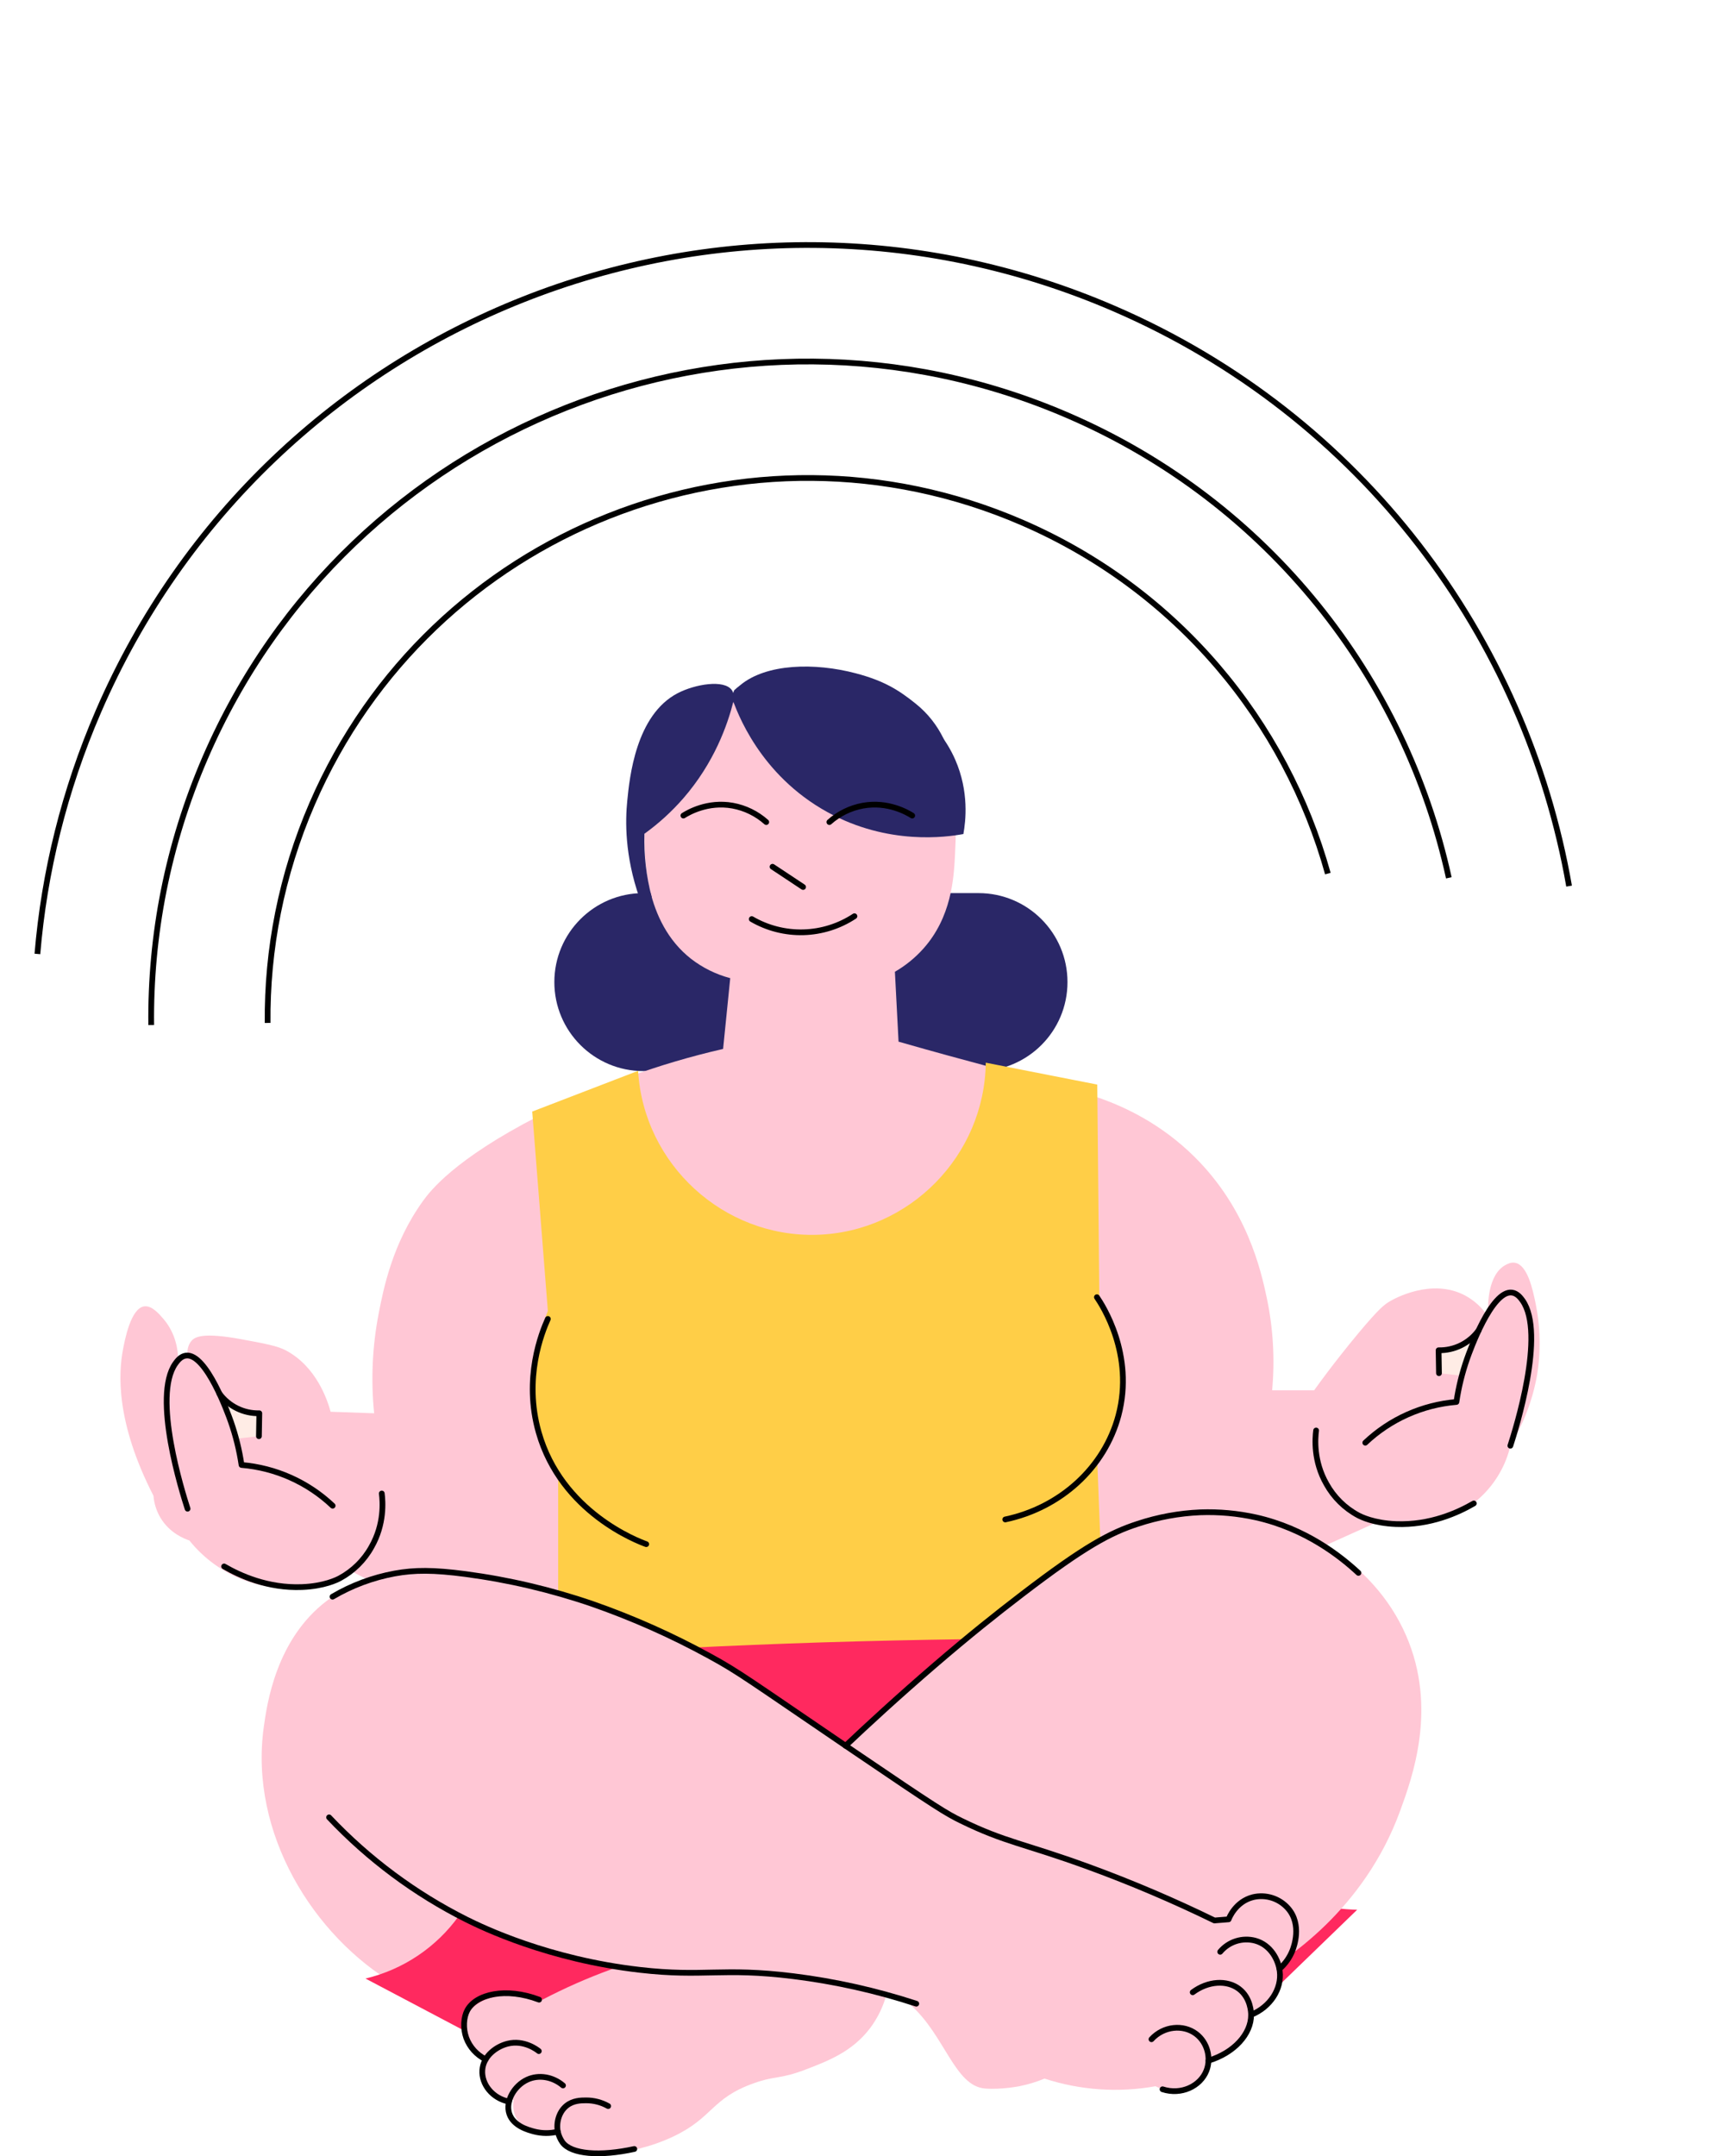 <?xml version="1.0" encoding="UTF-8"?> <svg xmlns="http://www.w3.org/2000/svg" width="426" height="537" viewBox="0 0 426 537" fill="none"> <path d="M243.771 222.42H160.264C148.024 222.42 138.101 232.342 138.101 244.581C138.101 256.82 148.024 266.742 160.264 266.742H243.771C256.011 266.742 265.934 256.82 265.934 244.581C265.934 232.342 256.011 222.42 243.771 222.42Z" fill="#2A2767"></path> <path d="M44.384 338.268C44.313 336.405 43.879 332.205 40.8 328.566C39.684 327.248 37.85 325.094 35.949 325.334C32.577 325.759 31.084 333.717 30.622 336.176C29.558 341.858 28.727 353.993 38.232 372.509C38.386 374.422 38.971 376.276 39.944 377.93C42.267 381.857 46.033 383.261 47.172 383.637C50.745 388.087 55.44 391.502 60.774 393.53C73.934 398.438 85.718 392.52 87.787 391.436L99.486 397.428L211.91 438.137L343.213 379.012L355.277 379.42C360.345 378.65 365.064 376.371 368.818 372.88C372.572 369.389 375.188 364.848 376.323 359.848C379.586 354.507 381.824 348.604 382.923 342.443C383.886 336.508 383.757 330.448 382.544 324.56C381.819 321.036 380.518 315.007 377.408 314.479C376.443 314.314 375.636 314.736 375.125 315.001C370.56 317.378 370.697 325.274 370.717 326.018L370.02 326.906C368.674 325.159 366.978 323.712 365.041 322.657C356.615 318.137 347.162 323.556 346.4 323.99C344.885 324.846 343.546 325.899 338.601 331.788C335.748 335.212 331.822 340.063 327.376 346.246H316.916C317.626 338.55 317.177 330.791 315.583 323.228C314.122 316.32 310.687 301.085 297.575 288.099C289.335 279.939 280.244 275.613 273.384 273.279C271.053 272.554 267.492 271.467 263.129 270.203C255.764 268.071 250.699 266.779 245.563 265.409C240.427 264.04 233.048 262.051 223.849 259.417L222.942 242.011C225.572 240.489 227.948 238.564 229.981 236.304C237.015 228.452 237.619 218.844 237.911 212.907C238.336 204.181 239.098 188.576 228.46 179.43C220.81 172.868 211.368 173.153 198.593 173.535C186.058 173.915 174.73 174.26 167.206 182.666C160.689 189.945 160.612 199.259 160.549 207.205C160.5 212.972 160.366 229.55 172.151 238.781C175.051 241.025 178.373 242.664 181.918 243.601C181.325 249.479 180.732 255.355 180.14 261.229C164.164 264.887 148.702 270.509 134.106 277.967C113.165 288.713 107.11 296.685 105.381 299.082C97.737 309.68 95.523 321.033 94.35 327.046C92.753 335.251 92.369 343.647 93.209 351.964L82.366 351.585C81.53 348.56 78.83 340.425 71.332 336.365C69.149 335.184 66.113 334.627 60.044 333.511C50.533 331.765 48.559 332.924 47.68 333.957C46.735 335.067 46.621 336.525 46.667 337.578L44.384 338.268Z" fill="#FFC7D5"></path> <path d="M182.298 173.595C183.527 177.259 189.248 192.967 206.138 202.255C221.287 210.587 235.813 208.472 239.999 207.711C240.57 204.572 241.474 197.199 237.97 189.195C233.747 179.539 225.838 175.173 222.753 173.47C204.985 163.654 185.122 172.311 182.298 173.595Z" fill="#2A2767"></path> <path d="M190.889 204.729C188.528 202.623 185.632 201.208 182.52 200.64C176.271 199.527 171.466 202.352 170.25 203.111" stroke="black" stroke-width="1.427" stroke-linecap="round" stroke-linejoin="round"></path> <path d="M206.614 204.729C208.975 202.623 211.871 201.208 214.983 200.64C221.232 199.527 226.037 202.352 227.253 203.111" stroke="black" stroke-width="1.427" stroke-linecap="round" stroke-linejoin="round"></path> <path d="M192.458 215.857L200.069 220.899" stroke="black" stroke-width="1.427" stroke-linecap="round" stroke-linejoin="round"></path> <path d="M187.274 228.889C191.182 231.163 195.648 232.302 200.169 232.176C204.689 232.05 209.085 230.664 212.86 228.175" stroke="black" stroke-width="1.427" stroke-linecap="round" stroke-linejoin="round"></path> <path d="M136.01 411.886C158.092 409.703 181.596 408.091 206.392 407.32C236.173 406.396 264.219 406.798 290.282 408.082L214.572 441.561L136.01 411.886Z" fill="#FF295F"></path> <path d="M158.962 266.679C160.358 289.983 180.26 308.179 203.476 307.514C226.525 306.855 245.281 287.826 245.58 264.65L273.353 270.103C273.52 287.69 273.689 305.275 273.86 322.86C275.744 325.998 282.198 337.612 278.868 351.585C277.814 355.954 275.942 360.084 273.353 363.757L275.065 408.082C252.285 407.964 228.76 408.281 204.491 409.032C182.024 409.753 160.21 410.831 139.051 412.265V368.514C136.523 364.075 134.725 359.258 133.727 354.247C131.224 341.612 134.583 331.22 136.483 326.475C135.184 309.925 133.885 293.375 132.586 276.826L158.962 266.679Z" fill="#FFCE47"></path> <path d="M136.483 328.472C134.957 331.862 130.357 343.213 134.201 356.721C139.873 376.652 158.965 383.828 160.991 384.556" stroke="black" stroke-width="1.427" stroke-linecap="round" stroke-linejoin="round"></path> <path d="M273.264 323.054C274.56 324.951 282.68 337.304 278.631 352.529C275.17 365.484 264.216 375.494 250.431 378.407" stroke="black" stroke-width="1.427" stroke-linecap="round" stroke-linejoin="round"></path> <path d="M58.816 358.302L64.503 357.671L64.6 351.964C62.959 352.155 61.295 351.949 59.749 351.362C57.679 350.551 55.919 349.105 54.722 347.231C56.034 349.658 57.103 352.21 57.912 354.849C58.289 356.05 58.583 357.206 58.816 358.302Z" fill="#FFECE5"></path> <path d="M54.653 347.062C55.796 348.618 57.297 349.875 59.028 350.728C60.759 351.582 62.671 352.006 64.6 351.964L64.503 357.671" stroke="black" stroke-width="1.427" stroke-linecap="round" stroke-linejoin="round"></path> <path d="M82.871 374.983C76.674 369.125 68.67 365.547 60.172 364.836C59.628 361.167 58.736 357.557 57.51 354.056C56.876 352.25 51.426 337.007 46.358 337.592C45.017 337.746 44.139 338.956 43.685 339.589C37.884 347.816 45.414 371.659 46.729 375.73" stroke="black" stroke-width="1.427" stroke-linecap="round" stroke-linejoin="round"></path> <path d="M95.109 371.938C95.366 373.936 95.808 379.543 92.541 385.255C90.711 388.557 87.972 391.263 84.648 393.053C83.958 393.416 80.796 395.022 75.232 395.242C66.712 395.576 59.761 392.389 55.829 390.106" stroke="black" stroke-width="1.427" stroke-linecap="round" stroke-linejoin="round"></path> <path d="M364.168 342.611L358.481 341.98L358.387 336.274C360.029 336.465 361.693 336.259 363.238 335.672C365.309 334.861 367.069 333.415 368.265 331.54C366.954 333.968 365.886 336.52 365.078 339.158C364.699 340.36 364.405 341.515 364.168 342.611Z" fill="#FFECE5"></path> <path d="M368.334 331.371C367.19 332.926 365.69 334.183 363.959 335.036C362.227 335.889 360.317 336.314 358.387 336.273L358.481 341.98" stroke="black" stroke-width="1.427" stroke-linecap="round" stroke-linejoin="round"></path> <path d="M340.122 359.292C346.321 353.435 354.326 349.857 362.824 349.145C363.368 345.476 364.259 341.866 365.486 338.365C366.12 336.559 371.57 321.316 376.637 321.901C377.978 322.055 378.857 323.265 379.311 323.898C385.112 332.125 377.582 355.968 376.266 360.04" stroke="black" stroke-width="1.427" stroke-linecap="round" stroke-linejoin="round"></path> <path d="M327.875 356.247C327.619 358.245 327.179 363.852 330.444 369.564C332.273 372.867 335.014 375.574 338.339 377.363C339.029 377.725 342.188 379.331 347.755 379.551C356.273 379.885 363.226 376.698 367.158 374.415" stroke="black" stroke-width="1.427" stroke-linecap="round" stroke-linejoin="round"></path> <path d="M303.228 461.184C305.105 463.075 307.138 464.804 309.306 466.355C319.954 473.959 331.394 475.403 338.094 475.611L318.816 494.255L277.347 494.501C278.299 485.899 279.25 477.296 280.201 468.692C288.281 467.659 296.094 465.109 303.228 461.176V461.184Z" fill="#FF295F"></path> <path d="M302.551 478.276C292.876 473.842 282.6 469.431 271.735 465.15C260.606 460.756 249.823 456.876 239.491 453.452C225.527 444.683 214.293 437.244 206.583 432.051C188.301 419.733 181.647 414.514 168.727 408.208C162.523 405.18 152.976 400.638 140.099 397.239C121.971 392.454 97.951 386.111 81.412 398.666C68.755 408.274 66.512 424.372 65.719 430.054C62.009 456.59 78.177 482.271 98.533 494.255C104.015 497.469 109.956 499.825 116.15 501.243C116.438 500.583 116.822 499.969 117.291 499.423C121.968 494.053 133.253 497.654 134.286 497.996L155.844 490.323C159.553 490.591 167.043 491.131 176.517 491.781C216.333 494.518 221.349 494.435 226.925 499.391C235.377 506.899 237.842 519.514 245.378 520.124C249.41 520.452 253.938 519.554 253.938 519.554C256.088 519.129 258.191 518.492 260.215 517.653C269.133 520.56 278.631 521.213 287.862 519.554C291.286 521.345 295.281 521.106 298.057 518.94C300.677 516.888 301.196 513.884 301.307 513.099C304.034 512.428 306.516 511.001 308.467 508.982C310.419 506.963 311.761 504.433 312.339 501.685C313.577 500.852 316.659 498.527 317.948 494.361C318.347 493.067 318.539 491.719 318.519 490.366C320.106 488.845 321.284 486.948 321.943 484.85C322.194 484.029 324.323 476.673 319.566 473.246C316.388 470.963 311.705 471.554 308.915 473.91C307.919 474.764 307.137 475.839 306.632 477.049L302.551 478.276Z" fill="#FFC7D5"></path> <path d="M280.557 468.652C287.578 467.712 294.398 465.629 300.745 462.485C318.967 453.429 327.807 438.132 331.054 431.669" stroke="black" stroke-width="1.427" stroke-linecap="round" stroke-linejoin="round"></path> <path d="M114.347 477.095C108.721 484.947 100.448 490.502 91.051 492.737L119.777 507.894L155.538 505.344C157.366 500.478 159.194 495.612 161.023 490.748C144.76 489.089 128.94 484.461 114.347 477.095V477.095Z" fill="#FF295F"></path> <path d="M162.347 487.216C196.671 446.127 228.832 417.847 252.515 399.331C271.082 384.813 286.251 374.877 305.397 376.504C322.309 377.93 342.049 388.371 350.293 407.32C358.154 425.4 351.833 442.703 348.769 451.072C339.746 475.759 320.218 488.226 313.387 492.161L221.698 492.543C220.862 499.02 218.257 503.101 216.753 505.098C212.319 510.948 206.301 513.253 200.774 515.37C194.171 517.898 193.381 516.834 187.837 518.794C177.145 522.572 177.713 527.372 167.675 532.108C157.011 537.142 143.013 538.038 140.282 533.25C139.968 532.687 139.794 532.057 139.774 531.412C137.812 531.796 135.786 531.687 133.876 531.095C132.381 530.622 129.736 529.78 128.486 527.226C127.87 525.9 127.693 524.411 127.981 522.978C127.724 522.978 124.037 523.069 121.892 519.999C121.149 518.918 120.721 517.652 120.654 516.343C120.587 515.033 120.884 513.731 121.512 512.58C120.907 512.369 118.02 511.296 116.63 508.268C116.155 507.198 115.915 506.039 115.926 504.869C115.936 503.698 116.198 502.544 116.693 501.483C118.753 497.328 126.303 495.491 135.146 497.996C140.678 495.101 146.398 492.58 152.266 490.449C155.764 489.179 159.137 488.115 162.347 487.216Z" fill="#FFC7D5"></path> <path d="M151.512 524.501C149.829 523.555 147.928 523.064 145.997 523.075C144.71 523.075 142.761 523.106 141.146 524.404C139.148 526.011 138.546 528.75 138.957 530.873C139.168 531.823 139.564 532.723 140.121 533.521C142.313 536.514 149.455 537.056 158.021 535.184" stroke="black" stroke-width="1.427" stroke-linecap="round" stroke-linejoin="round"></path> <path d="M140.258 519.365C137.69 517.191 134.229 516.606 131.379 517.907C128.103 519.402 125.854 523.306 126.879 526.402C127.903 529.498 131.704 530.476 133.091 530.841C135.014 531.336 137.029 531.347 138.957 530.873" stroke="black" stroke-width="1.427" stroke-linecap="round" stroke-linejoin="round"></path> <path d="M134.232 510.805C133.835 510.483 130.557 507.929 126.434 508.965C123.709 509.652 120.399 511.961 120.156 515.559C119.922 519.066 122.679 522.581 126.802 523.386" stroke="black" stroke-width="1.427" stroke-linecap="round" stroke-linejoin="round"></path> <path d="M134.298 497.996C126.023 494.857 118.555 496.618 116.415 500.658C115.479 502.427 115.308 505.107 116.161 507.506C117.027 509.843 118.759 511.757 120.998 512.851" stroke="black" stroke-width="1.427" stroke-linecap="round" stroke-linejoin="round"></path> <path d="M210.641 434.77C215.942 429.751 223.549 422.723 233.005 414.591C241.412 407.36 248.163 401.985 254.58 397.071C270.311 385.024 276.668 381.688 283.474 379.483C288.503 377.816 293.74 376.856 299.033 376.629C303.681 376.464 308.331 376.888 312.872 377.891C325.296 380.681 334.019 387.618 338.419 391.715" stroke="black" stroke-width="1.427" stroke-linecap="round" stroke-linejoin="round"></path> <path d="M81.983 452.596C91.81 462.994 103.378 471.597 116.164 478.017C120.307 480.088 136.652 487.961 159.385 490.572C175.415 492.418 179.824 489.947 197.643 492.155C208.048 493.448 218.304 495.742 228.269 499.003" stroke="black" stroke-width="1.427" stroke-linecap="round" stroke-linejoin="round"></path> <path d="M286.858 507.855C289.885 504.553 294.776 504.102 297.986 506.525C300.8 508.648 301.761 512.548 300.554 515.656C299.039 519.559 294.257 521.825 289.617 520.315" stroke="black" stroke-width="1.427" stroke-linecap="round" stroke-linejoin="round"></path> <path d="M297.13 496.156C300.974 493.302 305.67 493.065 308.641 495.3C311.611 497.534 311.674 501.292 311.677 501.771C311.708 506.519 307.482 511.23 301.059 513.185" stroke="black" stroke-width="1.427" stroke-linecap="round" stroke-linejoin="round"></path> <path d="M303.978 486.075C305.021 484.827 306.4 483.905 307.951 483.416C309.501 482.927 311.16 482.892 312.73 483.315C316.619 484.405 318.476 488.135 318.816 490.925C319.349 495.288 316.487 499.822 311.682 501.768" stroke="black" stroke-width="1.427" stroke-linecap="round" stroke-linejoin="round"></path> <path d="M318.759 490.318C320.196 489.06 321.309 487.474 322.003 485.695C322.288 484.942 324.451 479.306 320.862 475.232C319.798 474.026 318.426 473.132 316.893 472.646C315.36 472.16 313.723 472.1 312.159 472.472C307.816 473.565 306.212 477.608 306.073 477.991L302.551 478.276C292.326 473.287 281.85 468.83 271.164 464.922C255.079 459.053 250.531 458.847 239.491 453.452C235.742 451.617 233.559 450.313 212.789 436.203C186.406 418.278 184.187 416.474 176.753 412.425C167.422 407.308 157.682 402.972 147.634 399.462C137.358 395.931 126.756 393.434 115.984 392.006C107.995 390.953 103.292 390.962 98.328 391.864C92.867 392.868 87.626 394.824 82.842 397.642" stroke="black" stroke-width="1.427" stroke-linecap="round" stroke-linejoin="round"></path> <path d="M160.543 207.639C164.107 205.074 167.362 202.106 170.245 198.794C177.949 189.92 181.222 180.558 182.697 174.751C182.885 173.792 182.905 172.711 182.323 171.875C180.434 169.158 173.167 170.371 168.818 172.637C158.395 178.058 156.834 193.635 156.263 199.459C155.775 204.341 155.593 213.032 159.305 223.618L162.355 223.399C160.997 218.26 160.386 212.952 160.54 207.639H160.543Z" fill="#2A2767"></path> <path d="M182.703 174.751C182.272 172.979 182.931 171.875 182.931 171.875C183.239 171.589 183.744 171.144 184.401 170.645C190.889 165.223 203.025 164.984 213.24 167.692C220.279 169.555 223.897 171.858 228.078 175.205C240.772 185.36 238.065 202.54 237.908 205.514C225.604 199.459 183.647 178.629 182.703 174.751Z" fill="#2A2767"></path> <path d="M360.935 218.613C350.04 169.023 316.275 125.204 266.117 103.506C183.24 67.655 86.992 105.776 51.141 188.653C41.74 210.386 37.425 233.039 37.671 255.281" stroke="black" stroke-width="1.43"></path> <path d="M390.894 220.677C380.128 158.929 339.457 103.635 277.631 76.89C180.054 34.68 66.735 79.563 24.525 177.139C15.986 196.877 11.012 217.26 9.316 237.568" stroke="black" stroke-width="1.43"></path> <path d="M330.798 217.561C320.276 179.78 293.401 146.906 254.603 130.122C186.426 100.63 107.25 131.99 77.758 200.167C70.055 217.972 66.503 236.528 66.674 254.753" stroke="black" stroke-width="1.43"></path> </svg> 